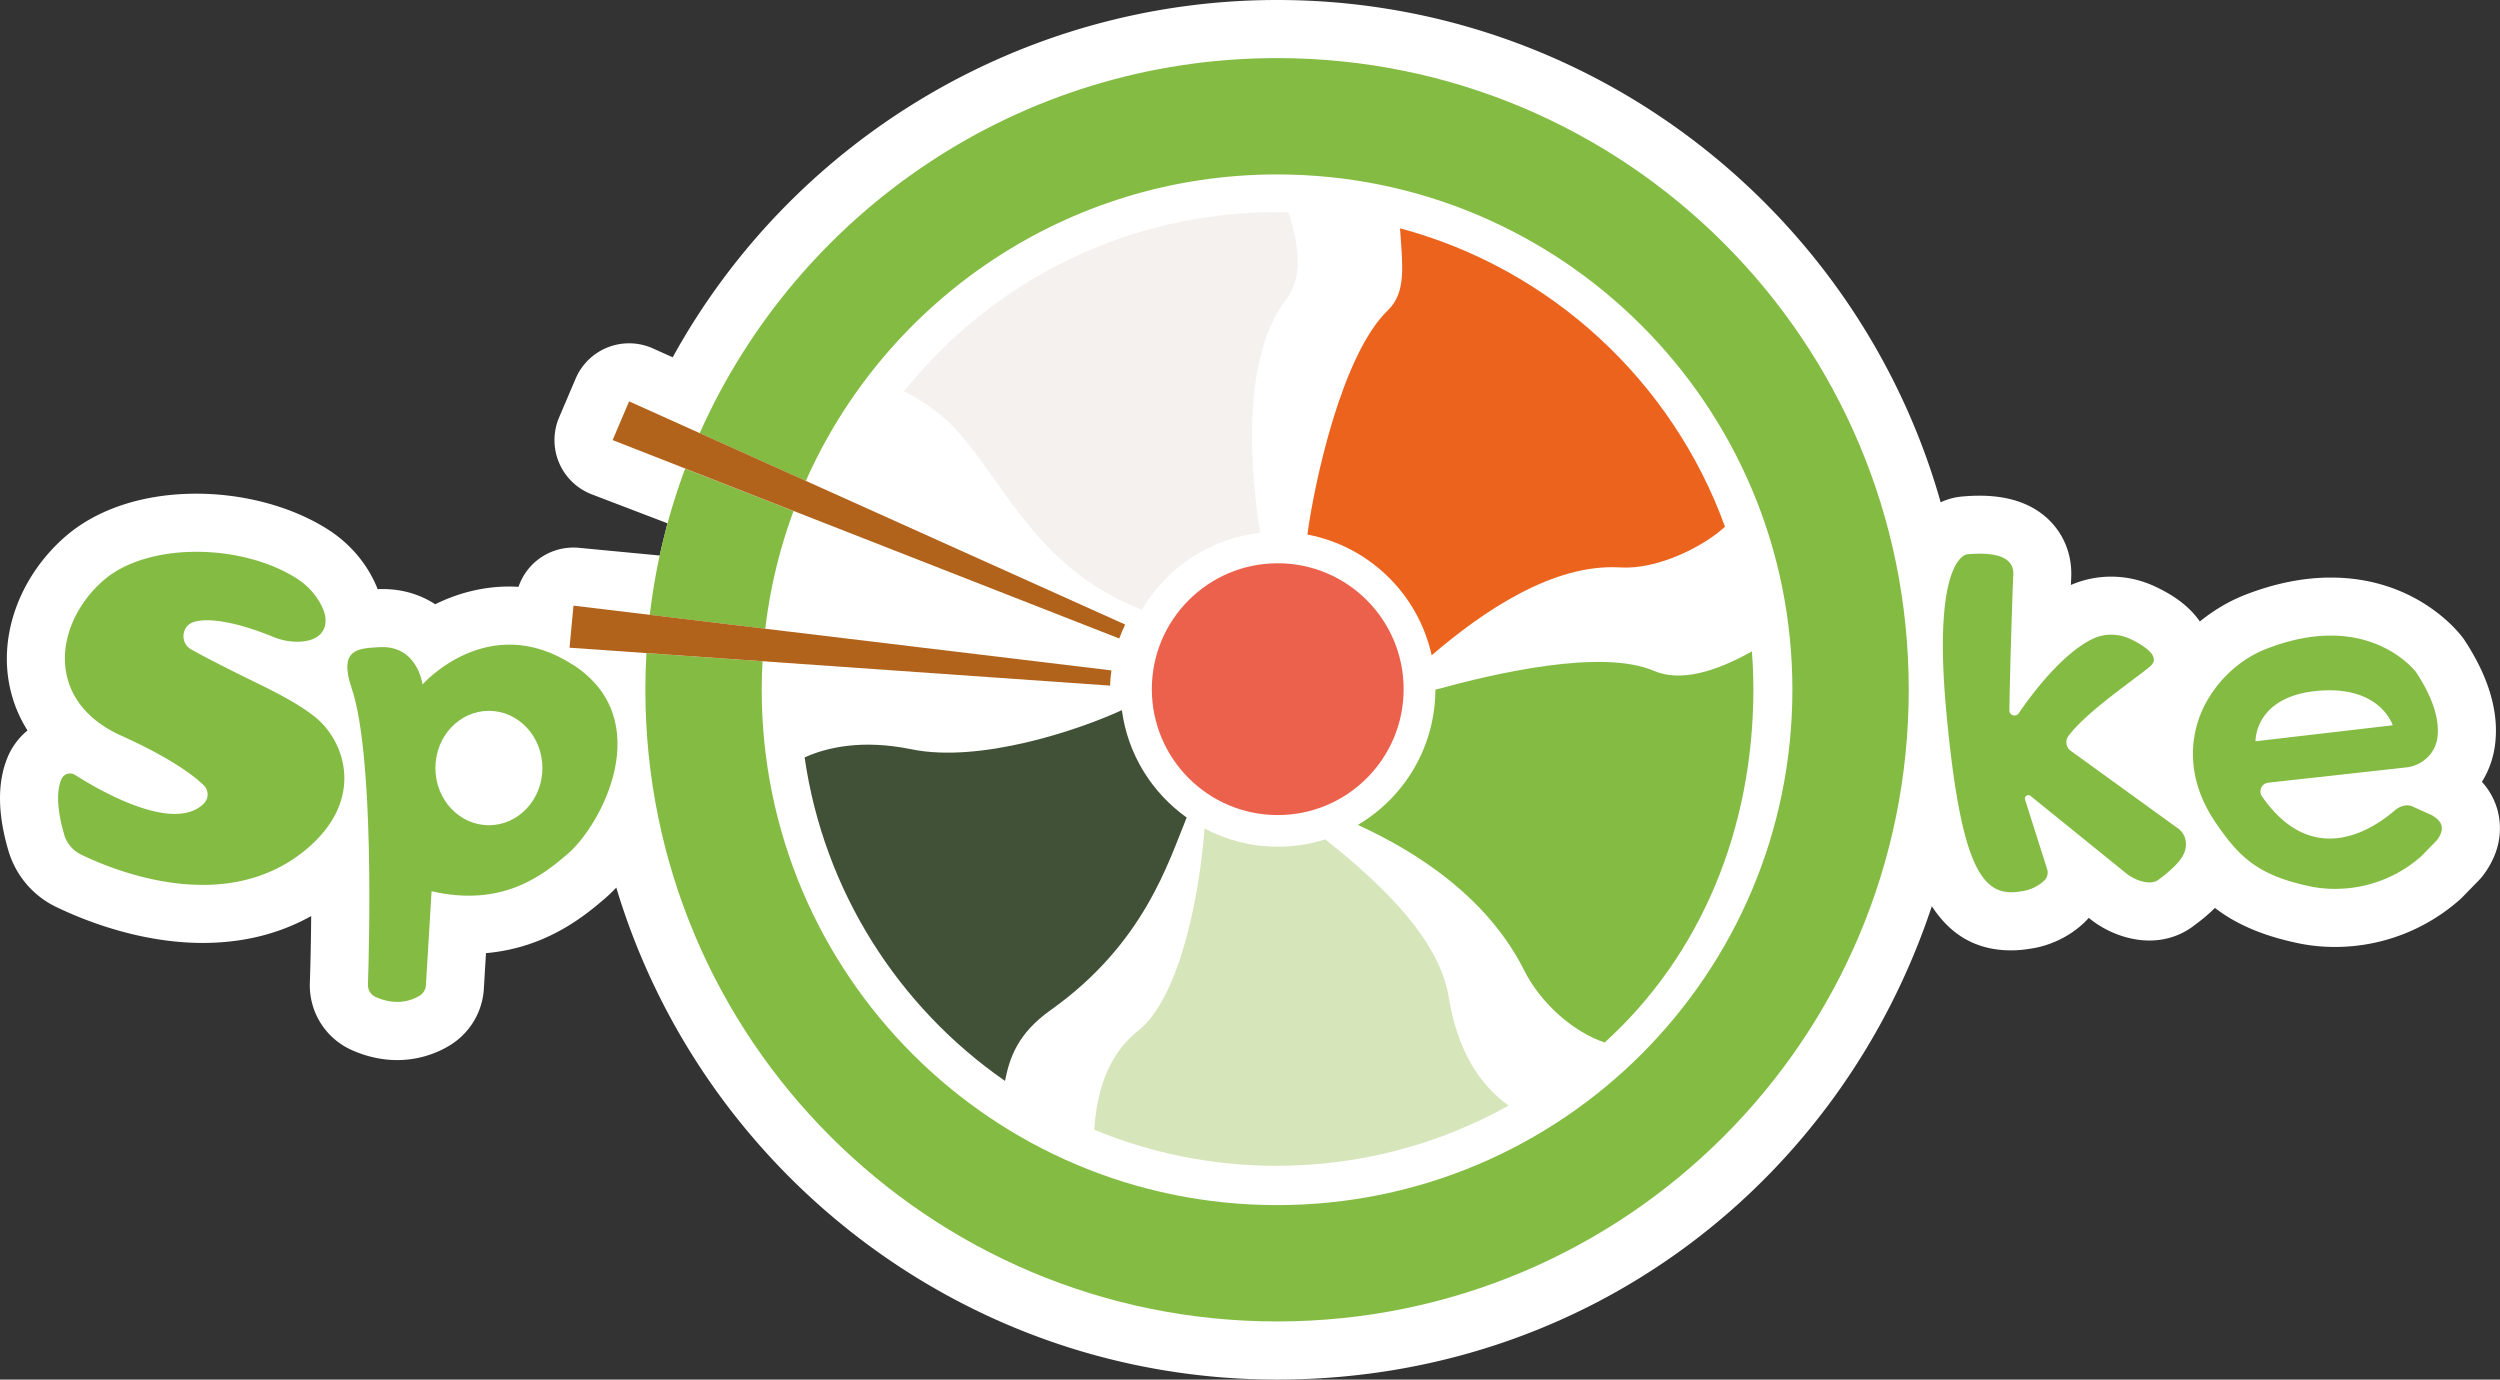 <svg xmlns="http://www.w3.org/2000/svg" id="_Слой_1" data-name="Слой 1" viewBox="0 0 622.31 343.41"><rect x="0" y="0" width="622.31" height="343.41" fill="#333333" stroke="none"/><defs><style>.cls-2{fill:#83bb43}.cls-5{fill:#b2631b}</style></defs><path d="M621.96 202.78c-.47-2.34-1.59-5.33-4.15-8.17a22.7 22.7 0 0 0 3.21-8.81c1.17-8.14-1.35-17-7.47-26.34-.15-.23-.3-.45-.46-.66-1.14-1.54-11.72-15.03-32.9-15.03-6.79 0-13.92 1.43-21.18 4.24-4.13 1.6-7.96 3.89-11.42 6.69-3.4-4.95-8.73-7.54-10.92-8.6a25.76 25.76 0 0 0-11.16-2.56c-3.44 0-6.87.71-10.01 2.07.03-.74.05-1.3.07-1.65.29-5.31-1.49-10.29-5.01-14.01-4.12-4.35-10.1-6.56-17.78-6.56-1.39 0-2.89.07-4.3.2-1.31.1-3.25.45-5.4 1.44C462.7 52.96 396.38 0 317.89 0 255 0 197.44 34.48 167.45 88.94l-4.92-2.21c-1.88-.85-3.91-1.27-5.93-1.27a14.45 14.45 0 0 0-13.31 8.79l-4.11 9.64c-1.53 3.6-1.54 7.66-.03 11.26s4.42 6.44 8.06 7.87l18.94 7.24c-.38 1.54-1.61 6.46-1.93 8.02l-19.75-1.88c-.58-.07-1.15-.1-1.73-.1-3.29 0-6.49 1.12-9.08 3.2a14.5 14.5 0 0 0-4.59 6.58c-.75-.04-1.5-.08-2.25-.08-7.21 0-13.45 1.93-18.49 4.41-3.61-2.35-8.01-3.78-13.1-3.78-.39 0-.79 0-.96.02h-.28c-.08-.18-.13-.38-.21-.57-2.48-5.89-6.73-10.87-12.31-14.39-8.85-5.59-20.74-8.8-32.59-8.8-13.18 0-24.8 3.82-32.71 10.75C5.6 142.9.2 156.43 2.07 168.95c.7 4.68 2.32 9 4.78 12.88a17.1 17.1 0 0 0-5.05 6.9c-2.5 6.22-2.39 14 .33 23.14a22.6 22.6 0 0 0 11.82 13.88c6.94 3.35 20.92 8.97 36.53 8.97 10 0 19.03-2.26 26.98-6.69-.04 5.6-.15 11.21-.33 16.62-.24 7.24 3.87 13.81 10.46 16.75 3.69 1.64 7.49 2.48 11.28 2.48 4.62 0 9.13-1.26 13.03-3.62 5-3.02 8.19-8.3 8.54-14.12l.53-8.88c15.27-1.34 24.87-9.55 29.7-13.68.92-.79 1.83-1.69 2.74-2.64 21.22 70.75 86.91 122.47 164.47 122.47s140.35-49.48 163-117.84c4.33 6.7 10.56 11 19.74 11 1.44 0 2.9-.12 4.44-.37 2.73-.34 8.47-1.63 13.6-6.39.45-.42.88-.87 1.28-1.33l.25.2c4.21 3.41 9.75 5.44 14.83 5.44 4 0 7.74-1.21 10.82-3.49 1.41-1.05 3.46-2.58 5.51-4.62 5.14 3.93 11.53 6.83 20.53 8.74 3.04.65 6.19.97 9.38.97 11.4 0 22.39-4.16 30.97-11.71.28-.24.54-.5.8-.76l3.93-4.03c.46-.47.89-.97 1.28-1.5 4.37-5.92 4.43-11.4 3.71-14.96Z" style="fill:#fff"/><path d="M142.6 165.48c-21.11-13.66-37.42 4.89-37.42 4.89s-1.22-9.69-10.5-9.28c-.09 0-.18 0-.28.01-5.08.3-10.23.29-6.87 10.2 5.62 16.6 4.4 63.47 4.06 73.81-.04 1.31.7 2.53 1.9 3.06 5.16 2.3 8.98.88 10.95-.31.92-.56 1.52-1.53 1.58-2.61l1.41-23.4c17.68 4.08 27.69-4.01 33.86-9.28 8.46-7.24 22.43-33.45 1.33-47.11Zm-20.9 39.94c-7.36 0-13.32-6.38-13.32-14.24s5.97-14.24 13.32-14.24 13.32 6.38 13.32 14.24-5.97 14.24-13.32 14.24" class="cls-2"/><path d="M15.99 207.75c-1.1-3.7-2.37-9.64-.77-13.62.61-1.52 2.19-2.05 3.57-1.17 6 3.82 24.42 14.51 31.94 7.07a3.2 3.2 0 0 0-.02-4.57c-2.48-2.4-8.15-6.75-20.52-12.33-19.31-8.7-16.59-28.01-4.49-38.61 10.98-9.62 34.31-9.28 48.05-.6 2.96 1.87 5.35 4.54 6.7 7.77 1.42 3.39.59 7.74-5.88 8.04-2.26.1-4.5-.35-6.59-1.21-4.21-1.73-14.05-5.31-19.66-3.72-3.17.9-3.6 5.25-.72 6.86 2.62 1.47 7.58 4.1 16.74 8.56 5.23 2.55 11.61 5.91 15.06 9.1 6.81 6.31 11.01 20.13-3 31.96-19.76 16.69-47.09 5.85-56.19 1.46a8.1 8.1 0 0 1-4.24-4.98Z" class="cls-2"/><circle cx="318.06" cy="171.55" r="31.34" style="fill:#ec614c"/><path d="M508.83 219.23c.76-.71 1.08-1.84.75-2.88l-5.49-17.3c-.26-.81.7-1.46 1.36-.93l23.87 19.32c2 1.62 5.87 3.11 7.93 1.58 6.32-4.69 7.11-7.18 6.83-9.58a4.63 4.63 0 0 0-1.91-3.22l-26.72-19.33c-1.2-.87-1.43-2.55-.54-3.73 4.63-6.13 16.33-13.93 20.3-17.27 2.84-2.39-1.36-5.11-4.81-6.78-3.08-1.49-6.69-1.51-9.74.04-7.41 3.76-14.57 13.17-18.15 18.4-.72 1.04-2.35.53-2.33-.74.13-9.22.78-30.05.98-33.66.25-4.64-4.64-5.78-11.52-5.17 0 0-8.7.68-5.17 39.02 3.72 40.39 9.38 46.5 18.63 44.87 0 0 3.11-.2 5.74-2.65ZM605.35 202.92l-4.44-1.99c-1.5-.89-3.41-.39-4.73.75-5.41 4.69-20.4 14.81-33.1-3.41-.95-1.37-.12-3.26 1.54-3.44l34.36-3.8c3.92-.43 7.17-3.4 7.73-7.3.53-3.67-.41-8.97-5.25-16.35 0 0-11.68-15.81-37.22-5.9-6.22 2.41-11.4 7.04-14.76 12.81-4.03 6.91-6.28 18.28 2.06 30.51 5.78 8.47 10.4 13.05 23.35 15.81 8.1 1.72 18.96.33 27.79-7.44l3.93-4.03c2.45-3.31.8-4.99-1.27-6.22Zm-28.5-30.95c15.7-1.43 18.76 8.57 18.76 8.57l-34.16 3.98s-.31-11.12 15.4-12.54Z" class="cls-2"/><path d="M325.45 133.06c15.38 2.92 27.58 14.83 30.92 30.05 12.72-10.88 30.21-22.91 47.01-21.86 9.27.58 20.83-5.28 26.01-10.14-13.1-36.22-43.33-64.23-80.89-74.28.6 9.06 1.66 15.9-3.01 20.39-11.47 11.04-18.29 42.83-20.05 55.84Z" style="fill:#ec631d"/><path d="M238.88 107.93c12.17 14.16 20.2 34.09 45.39 43.85 6.1-10.41 16.86-17.75 29.42-19.16-2.05-12.64-5.36-42.89 6.5-58.14 3.97-5.1 3.44-12.9.51-21.64-.98-.02-1.95-.04-2.94-.04-37.52 0-70.96 17.41-92.71 44.58 4.97 2.54 9.89 5.96 13.83 10.54Z" style="fill:#f5f1ee"/><path d="M295.39 203.5c-8.64-6.15-14.67-15.72-16.13-26.73-10.92 5.04-35.39 13.22-52.34 9.75-12.25-2.51-21-.52-26.63 2.01 4.79 33.33 23.42 62.18 49.88 80.54 1.14-5.8 3.18-11.83 11.37-17.64 23.27-16.51 29.27-36.79 33.86-47.94Z" style="fill:#415137"/><path d="M436.09 162.14c-8.99 5.09-17.8 7.68-24.37 4.86-13.01-5.58-39.43.57-54.42 4.68-.04 14.33-7.77 26.84-19.28 33.65 8.3 3.9 30.59 14.67 41.35 36.15 4.25 8.49 12.49 15.5 20.07 18.02 23.95-21.72 37.02-53.12 37.02-87.99 0-3.15-.13-6.27-.37-9.36Z" class="cls-2"/><path d="M360.62 248.2c-2.58-16.19-20.7-31.2-30.7-39.26-3.73 1.18-7.7 1.82-11.82 1.82-6.6 0-12.81-1.64-18.27-4.52-.91 13.23-5.35 41.57-16.63 50.44-7.9 6.2-10.31 16.28-10.8 24.54 13.97 5.78 29.29 8.98 45.35 8.98 20.98 0 40.68-5.45 57.79-15-6.97-4.91-12.78-13.52-14.92-27" style="fill:#d6e5ba"/><path d="M317.89 14.46c-64.1 0-119.23 38.36-143.72 93.37l26.42 11.88c19.95-44.94 64.96-76.29 117.3-76.29 70.85 0 128.28 57.43 128.28 128.28s-57.43 128.28-128.28 128.28-128.28-57.43-128.28-128.28c0-2.38.07-4.74.2-7.09l-28.89-2.03c-.17 3.02-.27 6.06-.27 9.12 0 86.84 70.4 157.24 157.24 157.24s157.24-70.4 157.24-157.24S404.74 14.46 317.89 14.46" class="cls-2"/><path d="m161.75 153.06 28.75 3.46c1.2-10.18 3.59-20 7.03-29.31l-26.97-10.56a156 156 0 0 0-8.81 36.41" class="cls-2"/><path d="m276.65 166.88-133.9-16.12-.98 10.47 134.55 9.44c.05-1.28.16-2.55.34-3.79ZM280.09 155.47 156.6 99.91l-4.11 9.64 126.12 49.39q.66-1.785 1.47-3.48Z" class="cls-5"/></svg>